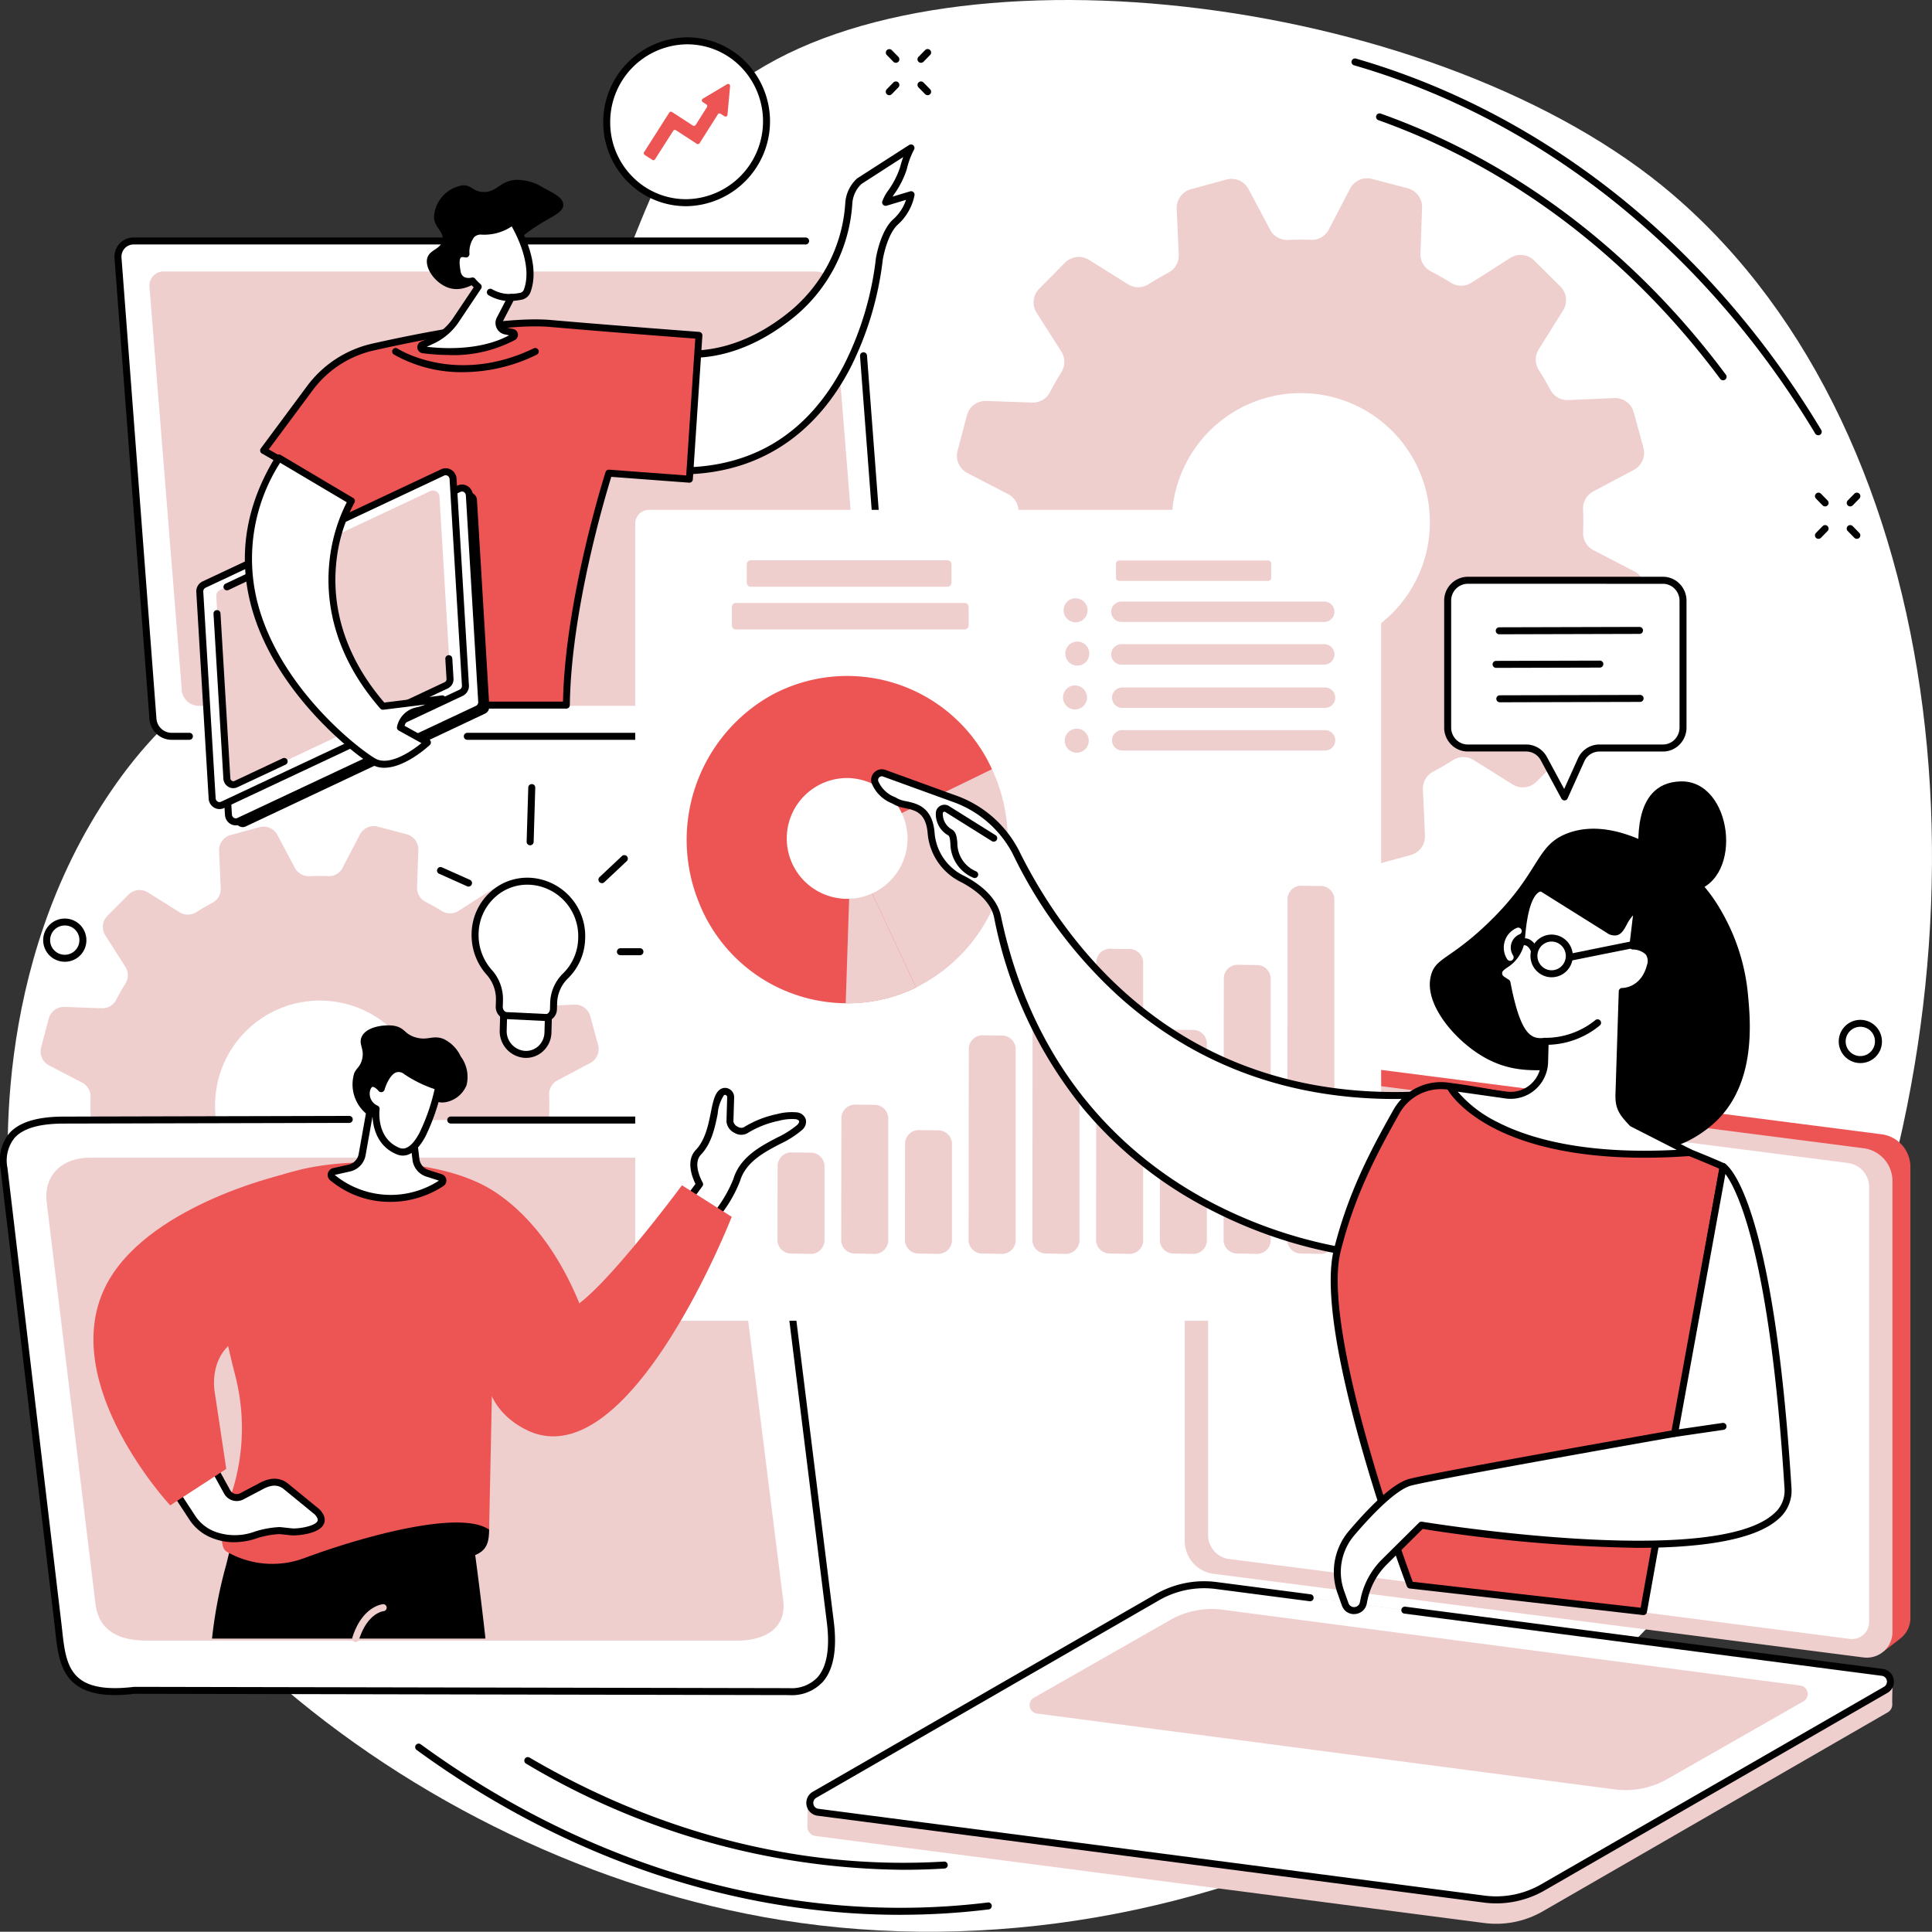 <svg xmlns="http://www.w3.org/2000/svg" width="241.496" height="241.463" viewBox="0 0 241.496 241.463">
  <rect x="0" y="0" width="241.496" height="241.463" fill="#333333" stroke="none"/>
  <g id="グループ_405" data-name="グループ 405" transform="translate(3664.075 -6400)">
    <path id="パス_795" data-name="パス 795" d="M377.351,62.478c24.825-25.21,17.718-41.01,34.7-52.683C438.193-8.165,499.3-.334,528.078,24.37c35.248,30.257,41.11,93.123,20.393,143.1C526.409,220.7,468.359,248.326,416.561,240c-46.255-7.436-91.725-44.22-96.282-88.337-.493-4.782-2.673-30.63,12.616-52.916,12.638-18.421,24.777-16.285,44.456-36.269" transform="translate(-3983 6400)" fill="#fff"/>
    <path id="パス_796" data-name="パス 796" d="M523.21,71.42l-5.1-2.646a2.4,2.4,0,0,1-1.3-2.213q.057-1.467-.007-2.919a2.4,2.4,0,0,1,1.281-2.216l5.065-2.69a2.415,2.415,0,0,0,1.2-2.769l-1.209-4.434a2.417,2.417,0,0,0-2.438-1.778l-5.744.256a2.41,2.41,0,0,1-2.236-1.274q-.676-1.275-1.453-2.491a2.406,2.406,0,0,1-.009-2.573l3.049-4.874a2.416,2.416,0,0,0-.348-3L510.7,32.567a2.415,2.415,0,0,0-3-.32l-4.835,3.086a2.411,2.411,0,0,1-2.572.016q-1.219-.762-2.512-1.429a2.407,2.407,0,0,1-1.3-2.227l.2-5.739a2.416,2.416,0,0,0-1.8-2.421l-4.445-1.169a2.415,2.415,0,0,0-2.759,1.222l-2.647,5.095a2.4,2.4,0,0,1-2.213,1.3q-1.467-.057-2.919.007a2.4,2.4,0,0,1-2.216-1.281l-2.691-5.064a2.415,2.415,0,0,0-2.769-1.2l-4.435,1.21a2.416,2.416,0,0,0-1.777,2.438l.256,5.742A2.4,2.4,0,0,1,465,34.066q-1.287.682-2.516,1.468a2.4,2.4,0,0,1-2.562,0l-4.873-3.048a2.416,2.416,0,0,0-3,.348L448.82,36.1a2.414,2.414,0,0,0-.32,3l3.086,4.835a2.411,2.411,0,0,1,.016,2.572q-.762,1.218-1.429,2.512a2.409,2.409,0,0,1-2.227,1.3l-5.739-.2a2.416,2.416,0,0,0-2.422,1.8l-1.169,4.445a2.415,2.415,0,0,0,1.222,2.758l5.1,2.647a2.4,2.4,0,0,1,1.3,2.213q-.057,1.466.007,2.918a2.4,2.4,0,0,1-1.281,2.217L439.9,71.8a2.415,2.415,0,0,0-1.2,2.769L439.908,79a2.417,2.417,0,0,0,2.438,1.777l5.743-.255a2.4,2.4,0,0,1,2.23,1.261q.682,1.287,1.468,2.516a2.4,2.4,0,0,1,0,2.562l-3.049,4.872a2.416,2.416,0,0,0,.348,3l3.265,3.235a2.416,2.416,0,0,0,3,.321l4.835-3.086a2.409,2.409,0,0,1,2.572-.016q1.219.762,2.512,1.428a2.411,2.411,0,0,1,1.3,2.227l-.2,5.739a2.416,2.416,0,0,0,1.8,2.421l4.445,1.17a2.418,2.418,0,0,0,2.759-1.223l2.647-5.1a2.4,2.4,0,0,1,2.213-1.3q1.467.056,2.919-.008a2.4,2.4,0,0,1,2.216,1.281l2.69,5.065a2.417,2.417,0,0,0,2.77,1.2l4.434-1.21a2.415,2.415,0,0,0,1.778-2.437l-.256-5.743a2.407,2.407,0,0,1,1.275-2.236q1.273-.676,2.49-1.453A2.408,2.408,0,0,1,503.121,95l4.874,3.048a2.416,2.416,0,0,0,3-.347l3.236-3.265a2.415,2.415,0,0,0,.32-3L511.462,86.6a2.407,2.407,0,0,1-.016-2.571q.762-1.219,1.429-2.512a2.407,2.407,0,0,1,2.227-1.3l5.739.2a2.416,2.416,0,0,0,2.422-1.8l1.169-4.446a2.415,2.415,0,0,0-1.222-2.758M481.524,81.4a16.132,16.132,0,1,1,16.134-16.132A16.134,16.134,0,0,1,481.524,81.4" transform="translate(-3983 6400)" fill="#efcece"/>
    <path id="パス_797" data-name="パス 797" d="M392.76,143.171l-4.137-2.149a1.948,1.948,0,0,1-1.057-1.8q.046-1.191-.006-2.371a1.947,1.947,0,0,1,1.04-1.8l4.114-2.185a1.961,1.961,0,0,0,.972-2.248l-.983-3.6a1.962,1.962,0,0,0-1.979-1.444l-4.664.208a1.955,1.955,0,0,1-1.816-1.035q-.549-1.034-1.18-2.022a1.956,1.956,0,0,1-.008-2.09l2.476-3.958a1.96,1.96,0,0,0-.282-2.433l-2.652-2.628a1.963,1.963,0,0,0-2.436-.26l-3.926,2.506a1.956,1.956,0,0,1-2.089.013q-.99-.618-2.04-1.159a1.957,1.957,0,0,1-1.055-1.809l.165-4.66a1.961,1.961,0,0,0-1.461-1.967l-3.61-.949a1.962,1.962,0,0,0-2.24.992l-2.15,4.138a1.947,1.947,0,0,1-1.8,1.056q-1.191-.046-2.37.006a1.946,1.946,0,0,1-1.8-1.04l-2.185-4.113a1.962,1.962,0,0,0-2.249-.972l-3.6.982a1.962,1.962,0,0,0-1.443,1.98l.207,4.663a1.947,1.947,0,0,1-1.024,1.811q-1.045.554-2.043,1.192a1.95,1.95,0,0,1-2.081,0l-3.957-2.475a1.963,1.963,0,0,0-2.434.282l-2.628,2.651a1.963,1.963,0,0,0-.26,2.436l2.506,3.927a1.954,1.954,0,0,1,.013,2.088q-.618.99-1.16,2.04a1.956,1.956,0,0,1-1.808,1.055l-4.661-.165a1.961,1.961,0,0,0-1.967,1.461l-.949,3.609a1.962,1.962,0,0,0,.992,2.24l4.138,2.149a1.949,1.949,0,0,1,1.057,1.8q-.047,1.193.006,2.371a1.946,1.946,0,0,1-1.041,1.8l-4.113,2.185a1.96,1.96,0,0,0-.972,2.248l.983,3.6a1.962,1.962,0,0,0,1.979,1.444l4.663-.208a1.95,1.95,0,0,1,1.812,1.024q.553,1.046,1.192,2.043a1.948,1.948,0,0,1,0,2.081l-2.475,3.957a1.96,1.96,0,0,0,.282,2.433l2.652,2.628a1.963,1.963,0,0,0,2.436.26l3.926-2.506a1.954,1.954,0,0,1,2.088-.013q.991.618,2.041,1.16a1.954,1.954,0,0,1,1.055,1.808l-.165,4.66a1.961,1.961,0,0,0,1.461,1.967l3.61.949a1.962,1.962,0,0,0,2.24-.992l2.15-4.138a1.949,1.949,0,0,1,1.8-1.056q1.191.047,2.37-.006a1.95,1.95,0,0,1,1.8,1.04l2.185,4.113a1.962,1.962,0,0,0,2.249.972l3.6-.982a1.962,1.962,0,0,0,1.443-1.98l-.207-4.663a1.955,1.955,0,0,1,1.035-1.816q1.033-.549,2.022-1.18a1.954,1.954,0,0,1,2.09-.007l3.958,2.475a1.962,1.962,0,0,0,2.434-.282l2.628-2.651a1.963,1.963,0,0,0,.26-2.436l-2.506-3.927a1.954,1.954,0,0,1-.013-2.088q.618-.99,1.16-2.04a1.953,1.953,0,0,1,1.808-1.054l4.661.165a1.963,1.963,0,0,0,1.967-1.462l.949-3.609a1.961,1.961,0,0,0-.993-2.24m-33.851,8.1a13.1,13.1,0,1,1,13.1-13.1,13.1,13.1,0,0,1-13.1,13.1" transform="translate(-3983 6400)" fill="#efcece"/>
    <path id="パス_798" data-name="パス 798" d="M431.478,239.349c-20.894,0-42.005-7.132-60.462-20.6a.437.437,0,1,1,.515-.705c21.537,15.709,46.707,22.727,70.874,19.762a.436.436,0,1,1,.106.866,90.388,90.388,0,0,1-11.033.672" transform="translate(-3983 6400)"/>
    <path id="パス_799" data-name="パス 799" d="M431.82,233.72a93.273,93.273,0,0,1-47.158-13.283.437.437,0,0,1,.442-.753c16.338,9.585,34.262,14.082,51.837,13.006a.437.437,0,0,1,.053.872q-2.581.158-5.174.158" transform="translate(-3983 6400)"/>
    <path id="パス_800" data-name="パス 800" d="M546.2,54.408a.436.436,0,0,1-.375-.212c-13.779-22.929-34.258-39.279-57.665-46.038a.437.437,0,0,1,.243-.839c23.619,6.82,44.277,23.308,58.172,46.427a.437.437,0,0,1-.375.662" transform="translate(-3983 6400)"/>
    <path id="パス_801" data-name="パス 801" d="M534.3,47.535a.438.438,0,0,1-.351-.176C522.6,32.113,507.824,20.93,491.22,15.02a.436.436,0,1,1,.293-.822c16.767,5.968,31.685,17.254,43.142,32.639a.437.437,0,0,1-.35.7" transform="translate(-3983 6400)"/>
    <path id="パス_802" data-name="パス 802" d="M430.908,7.849a.438.438,0,0,1-.313-.131l-.828-.846a.437.437,0,0,1,.624-.611l.829.846a.437.437,0,0,1-.312.742" transform="translate(-3983 6400)"/>
    <path id="パス_803" data-name="パス 803" d="M434.876,11.9a.438.438,0,0,1-.312-.131l-.828-.846a.436.436,0,0,1,.623-.611l.829.846a.436.436,0,0,1-.312.742" transform="translate(-3983 6400)"/>
    <path id="パス_804" data-name="パス 804" d="M430.079,11.9a.437.437,0,0,1-.312-.742l.829-.846a.436.436,0,1,1,.623.611l-.828.846a.438.438,0,0,1-.312.131" transform="translate(-3983 6400)"/>
    <path id="パス_805" data-name="パス 805" d="M434.047,7.849a.437.437,0,0,1-.312-.742l.829-.846a.436.436,0,0,1,.623.611l-.828.846a.438.438,0,0,1-.312.131" transform="translate(-3983 6400)"/>
    <path id="パス_806" data-name="パス 806" d="M547.058,63.3a.438.438,0,0,1-.312-.131l-.828-.846a.436.436,0,1,1,.623-.611l.829.846a.436.436,0,0,1-.312.742" transform="translate(-3983 6400)"/>
    <path id="パス_807" data-name="パス 807" d="M551.026,67.354a.438.438,0,0,1-.312-.131l-.828-.846a.436.436,0,0,1,.623-.611l.829.846a.437.437,0,0,1-.312.742" transform="translate(-3983 6400)"/>
    <path id="パス_808" data-name="パス 808" d="M546.229,67.354a.436.436,0,0,1-.312-.742l.829-.846a.436.436,0,0,1,.623.611l-.828.846a.438.438,0,0,1-.312.131" transform="translate(-3983 6400)"/>
    <path id="パス_809" data-name="パス 809" d="M550.2,63.3a.436.436,0,0,1-.312-.742l.829-.846a.436.436,0,1,1,.623.611l-.828.846a.438.438,0,0,1-.312.131" transform="translate(-3983 6400)"/>
    <path id="パス_810" data-name="パス 810" d="M551.507,132.88a2.7,2.7,0,1,1,2.657-2.7,2.683,2.683,0,0,1-2.657,2.7m0-4.532a1.83,1.83,0,1,0,1.783,1.829,1.809,1.809,0,0,0-1.783-1.829" transform="translate(-3983 6400)"/>
    <path id="パス_811" data-name="パス 811" d="M327.067,120.217a2.7,2.7,0,1,1,2.656-2.7,2.683,2.683,0,0,1-2.656,2.7m0-4.532a1.83,1.83,0,1,0,1.783,1.829,1.809,1.809,0,0,0-1.783-1.829" transform="translate(-3983 6400)"/>
    <path id="パス_812" data-name="パス 812" d="M526.793,93.5H518.84a2.5,2.5,0,0,0-2.279,1.491l-2.08,4.618L511.9,94.828a2.5,2.5,0,0,0-2.2-1.326h-7.314a2.535,2.535,0,0,1-2.508-2.561V75.094a2.536,2.536,0,0,1,2.509-2.561l24.4,0A2.535,2.535,0,0,1,529.3,75.1V90.942a2.535,2.535,0,0,1-2.509,2.561" transform="translate(-3983 6400)" fill="#fff"/>
    <path id="パス_813" data-name="パス 813" d="M514.482,100.049a.44.44,0,0,1-.385-.229l-2.581-4.785a2.065,2.065,0,0,0-1.813-1.1h-7.314a2.906,2.906,0,0,1-2.086-.882,3,3,0,0,1-.859-2.116V75.094a2.975,2.975,0,0,1,2.946-3h24.4a2.9,2.9,0,0,1,2.086.881,3.008,3.008,0,0,1,.859,2.117V90.942a3.008,3.008,0,0,1-.859,2.117,2.9,2.9,0,0,1-2.086.881h-7.953a2.079,2.079,0,0,0-1.882,1.234l-2.079,4.618a.437.437,0,0,1-.383.258h-.015M502.39,72.97a2.1,2.1,0,0,0-2.072,2.124V90.941a2.135,2.135,0,0,0,.61,1.5,2.034,2.034,0,0,0,1.462.619H509.7a2.94,2.94,0,0,1,2.582,1.554l2.161,4.007,1.717-3.812a2.951,2.951,0,0,1,2.678-1.749h7.953a2.03,2.03,0,0,0,1.462-.619,2.137,2.137,0,0,0,.61-1.5V75.1a2.141,2.141,0,0,0-.61-1.506,2.034,2.034,0,0,0-1.462-.619Z" transform="translate(-3983 6400)"/>
    <path id="パス_814" data-name="パス 814" d="M506.328,79.283a.436.436,0,1,1,0-.873l17.553-.046h0a.437.437,0,0,1,0,.873l-17.554.046Z" transform="translate(-3983 6400)"/>
    <path id="パス_815" data-name="パス 815" d="M505.913,83.482a.437.437,0,0,1,0-.873l13.01-.034h0a.437.437,0,0,1,0,.873l-13.01.034Z" transform="translate(-3983 6400)"/>
    <path id="パス_816" data-name="パス 816" d="M506.4,87.783a.436.436,0,0,1,0-.873l17.554-.046h0a.437.437,0,0,1,0,.873l-17.555.046Z" transform="translate(-3983 6400)"/>
    <path id="パス_817" data-name="パス 817" d="M394.763,15.264a10.122,10.122,0,0,1,10-10.16,9.982,9.982,0,0,1,9.974,10.071,10.122,10.122,0,0,1-10,10.16,9.983,9.983,0,0,1-9.974-10.071" transform="translate(-3983 6400)" fill="#fff"/>
    <path id="パス_818" data-name="パス 818" d="M404.692,25.772a10.238,10.238,0,0,1-7.275-3.013,10.608,10.608,0,0,1,7.345-18.091h.047a10.239,10.239,0,0,1,7.276,3.014,10.608,10.608,0,0,1-7.346,18.091h-.047M395.2,15.265a9.621,9.621,0,0,0,2.833,6.876,9.375,9.375,0,0,0,6.66,2.758h.042a9.736,9.736,0,0,0,6.734-16.6,9.375,9.375,0,0,0-6.66-2.759h-.043a9.7,9.7,0,0,0-9.566,9.724" transform="translate(-3983 6400)"/>
    <path id="パス_819" data-name="パス 819" d="M409.818,10.523l-3.043,1.812a.25.25,0,0,0-.009.423l.45.293a.251.251,0,0,1,.073.344l-1.41,2.229a.247.247,0,0,1-.34.075L402.922,14a.243.243,0,0,0-.339.075l-3.151,4.946a.251.251,0,0,0,.075.343l.957.62a.24.24,0,0,0,.338-.075l2.272-3.556a.246.246,0,0,1,.34-.075l2.617,1.7a.243.243,0,0,0,.339-.075l2.288-3.613a.243.243,0,0,1,.338-.075l.486.317a.244.244,0,0,0,.376-.187l.328-3.582a.246.246,0,0,0-.368-.237" transform="translate(-3983 6400)" fill="#ed5454"/>
    <path id="パス_820" data-name="パス 820" d="M554.376,206.42l-81.532-11.441a4.124,4.124,0,0,1-3.581-4.1l-1.118-57.381a28.113,28.113,0,0,1,2.912-1.871,3.142,3.142,0,0,1,1.795-.3l81.289,10.46a4.124,4.124,0,0,1,3.581,4.1v56.36a3.214,3.214,0,0,1-1.163,2.483c-.651.54-2.183,1.686-2.183,1.686" transform="translate(-3983 6400)" fill="#ed5454"/>
    <path id="パス_821" data-name="パス 821" d="M551.888,207.182,470.6,196.722a4.125,4.125,0,0,1-3.581-4.1V136.259a3.2,3.2,0,0,1,3.589-3.188l81.289,10.46a4.124,4.124,0,0,1,3.581,4.1v56.359a3.2,3.2,0,0,1-3.589,3.189" transform="translate(-3983 6400)" fill="#efcece"/>
    <path id="パス_822" data-name="パス 822" d="M550.16,204.859l-77.619-9.988a3,3,0,0,1-2.6-2.984V137.523a2.134,2.134,0,0,1,2.4-2.129l77.619,9.988a3,3,0,0,1,2.6,2.984v54.363a2.134,2.134,0,0,1-2.4,2.13" transform="translate(-3983 6400)" fill="#fff"/>
    <path id="パス_823" data-name="パス 823" d="M504.464,240.374l-83.6-10.879a1.158,1.158,0,0,1-1.015-1.19c.005-.381.036-3.066.036-3.066l44.205-25.5a12.555,12.555,0,0,1,7.61-1.443l82.547,10.745a1.417,1.417,0,0,1,1.12.855l.132.313s-.07,2.24-.042,2.763a1.147,1.147,0,0,1-.584,1.076l-43.1,24.862a11.648,11.648,0,0,1-7.311,1.463" transform="translate(-3983 6400)" fill="#efcece"/>
    <path id="パス_824" data-name="パス 824" d="M504.464,237.386l-83.3-10.858a1.175,1.175,0,0,1-.428-2.181l42.864-24.7a11.649,11.649,0,0,1,7.311-1.463l83.3,10.858a1.175,1.175,0,0,1,.428,2.181l-42.864,24.7a11.648,11.648,0,0,1-7.311,1.463" transform="translate(-3983 6400)" fill="#fff"/>
    <path id="パス_825" data-name="パス 825" d="M520.774,223.674l-72.235-9.484a1.062,1.062,0,0,1-.387-1.97l16.985-9.689a10.519,10.519,0,0,1,6.6-1.321l72.235,9.484a1.061,1.061,0,0,1,.387,1.969l-16.984,9.69a10.53,10.53,0,0,1-6.6,1.321" transform="translate(-3983 6400)" fill="#efcece"/>
    <path id="パス_826" data-name="パス 826" d="M505.936,237.917a11.844,11.844,0,0,1-1.528-.1l-83.3-10.858a1.612,1.612,0,0,1-.59-2.992l42.864-24.7a12.156,12.156,0,0,1,7.585-1.518l11.795,1.538a.437.437,0,0,1-.113.866l-11.795-1.538a11.281,11.281,0,0,0-7.036,1.409l-42.864,24.7a.722.722,0,0,0-.353.785.713.713,0,0,0,.619.584l83.3,10.858a11.283,11.283,0,0,0,7.037-1.408l42.864-24.7a.738.738,0,0,0-.266-1.369L494.486,201.7a.437.437,0,1,1,.113-.866l59.668,7.777a1.612,1.612,0,0,1,.59,2.992l-42.864,24.7a12.171,12.171,0,0,1-6.057,1.616" transform="translate(-3983 6400)"/>
    <path id="パス_827" data-name="パス 827" d="M335.647,30.122h87.989a2.355,2.355,0,0,1,2.3,2.155L430.3,89.884a1.96,1.96,0,0,1-1.972,2.155H340.344a2.355,2.355,0,0,1-2.3-2.155l-4.368-57.607a1.959,1.959,0,0,1,1.971-2.155" transform="translate(-3983 6400)" fill="#fff"/>
    <path id="パス_828" data-name="パス 828" d="M339.433,33.937h81.449a2.133,2.133,0,0,1,2.128,1.89l4.045,50.507a1.759,1.759,0,0,1-1.826,1.89H343.78a2.134,2.134,0,0,1-2.128-1.89l-4.045-50.507a1.76,1.76,0,0,1,1.826-1.89" transform="translate(-3983 6400)" fill="#efcece"/>
    <path id="パス_829" data-name="パス 829" d="M428.333,92.476H377.317a.437.437,0,0,1,0-.873h51.016a1.525,1.525,0,0,0,1.134-.483,1.568,1.568,0,0,0,.4-1.2L426.425,44.49a.437.437,0,0,1,.871-.066l3.445,45.427a2.435,2.435,0,0,1-.633,1.863,2.392,2.392,0,0,1-1.775.762" transform="translate(-3983 6400)"/>
    <path id="パス_830" data-name="パス 830" d="M342.577,92.476h-2.233a2.8,2.8,0,0,1-2.735-2.559L333.24,32.31a2.43,2.43,0,0,1,.633-1.862,2.387,2.387,0,0,1,1.775-.762h83.978a.436.436,0,1,1,0,.873H335.648a1.524,1.524,0,0,0-1.134.482,1.568,1.568,0,0,0-.4,1.2l4.369,57.607a1.914,1.914,0,0,0,1.864,1.752h2.233a.437.437,0,1,1,0,.873" transform="translate(-3983 6400)"/>
    <path id="パス_831" data-name="パス 831" d="M401.421,43.7s7.521,2.928,16.57-4.487a19.489,19.489,0,0,0,7.032-13.81,4.138,4.138,0,0,1,1.3-2.754l6.486-4.17a10.148,10.148,0,0,0-.96,2.564c-.5,1.85-2.021,3.478-2.218,4.248l3.178-.956A6.3,6.3,0,0,1,430.92,27.7c-1.553,1.345-2.082,4.719-2.082,4.719s-2.21,26.881-25.482,26.446Z" transform="translate(-3983 6400)" fill="#fff"/>
    <path id="パス_832" data-name="パス 832" d="M403.9,59.3c-.184,0-.369,0-.556,0a.437.437,0,0,1-.425-.382l-1.935-15.157a.437.437,0,0,1,.591-.463c.094.036,7.423,2.722,16.135-4.417a19.1,19.1,0,0,0,6.873-13.5,4.56,4.56,0,0,1,1.44-3.045.41.41,0,0,1,.062-.048l6.485-4.17a.437.437,0,0,1,.6.6,10.164,10.164,0,0,0-.9,2.443,11.237,11.237,0,0,1-1.56,3.089c-.073.111-.144.221-.212.328l2.184-.658a.436.436,0,0,1,.556.491,6.7,6.7,0,0,1-2.035,3.616c-1.369,1.186-1.9,4.217-1.934,4.443A40.44,40.44,0,0,1,425.212,46c-3.166,6.1-9.425,13.3-21.308,13.3m-.163-.874h.18c9.185,0,16.081-4.307,20.5-12.807A39.466,39.466,0,0,0,428.4,32.379a.3.3,0,0,1,0-.032c.022-.144.573-3.548,2.227-4.981a5.594,5.594,0,0,0,1.548-2.383l-2.423.729a.437.437,0,0,1-.549-.526,5.687,5.687,0,0,1,.771-1.413,10.551,10.551,0,0,0,1.449-2.841c.139-.515.276-.947.4-1.3L426.6,23a3.683,3.683,0,0,0-1.136,2.437,19.978,19.978,0,0,1-7.191,14.12c-7.687,6.3-14.247,5.313-16.328,4.766Z" transform="translate(-3983 6400)"/>
    <path id="パス_833" data-name="パス 833" d="M353.62,88.137h36.106c.153-13.051,5.3-28.994,5.3-28.994L405.1,59.9l1.192-17.978s-10.266-.766-18.575-1.488c-5.61-.488-16.007,1.563-22.169,2.946a13.538,13.538,0,0,0-7.9,5.151l-5.773,7.778,6.266,3.591c-5.37,9.146-5.322,20.776-4.525,28.239" transform="translate(-3983 6400)" fill="#ed5454"/>
    <path id="パス_834" data-name="パス 834" d="M389.726,88.574H353.621a.437.437,0,0,1-.435-.39c-.841-7.878-.754-19.1,4.363-28.125l-5.887-3.373a.436.436,0,0,1-.133-.639L357.3,48.27a13.981,13.981,0,0,1,8.153-5.317c5.869-1.318,16.57-3.456,22.3-2.956,8.211.714,18.466,1.481,18.568,1.489a.436.436,0,0,1,.4.464l-1.192,17.977a.438.438,0,0,1-.469.407l-9.725-.729c-.726,2.339-5.042,16.726-5.181,28.538a.436.436,0,0,1-.437.431M354.014,87.7H389.3c.258-12.888,5.268-28.534,5.319-28.692a.435.435,0,0,1,.448-.3l9.631.722,1.135-17.106c-2.039-.154-10.891-.826-18.148-1.457-5.616-.488-16.216,1.631-22.036,2.938A13.107,13.107,0,0,0,358,48.79l-5.48,7.383,5.84,3.347a.435.435,0,0,1,.159.6c-5.128,8.735-5.3,19.744-4.508,27.582" transform="translate(-3983 6400)"/>
    <path id="パス_835" data-name="パス 835" d="M378.543,62.472l1.544,25.808a.951.951,0,0,1-.534.922l-29.911,14.1a.884.884,0,0,1-.866-.061c-.239-.156-.943-.6-.943-.6L346.8,76.685a.953.953,0,0,1,.534-.923l30.032-14.567s.53.371.783.554a.955.955,0,0,1,.392.723" transform="translate(-3983 6400)"/>
    <path id="パス_836" data-name="パス 836" d="M377.592,61.9l1.544,25.808a.951.951,0,0,1-.534.922l-29.829,14.019a.921.921,0,0,1-1.3-.811L345.932,76.03a.952.952,0,0,1,.535-.922L376.3,61.089a.921.921,0,0,1,1.3.811" transform="translate(-3983 6400)" fill="#fff"/>
    <path id="パス_837" data-name="パス 837" d="M348.4,103.17a1.341,1.341,0,0,1-.681-.187,1.4,1.4,0,0,1-.673-1.119L345.5,76.056a1.382,1.382,0,0,1,.785-1.343l29.83-14.019a1.324,1.324,0,0,1,1.242.061,1.393,1.393,0,0,1,.674,1.119l1.545,25.808a1.379,1.379,0,0,1-.784,1.343L348.96,103.044a1.338,1.338,0,0,1-.564.126m28.277-41.73a.449.449,0,0,0-.191.044L346.652,75.5a.518.518,0,0,0-.284.5l1.545,25.808a.514.514,0,0,0,.248.42.448.448,0,0,0,.426.022l29.83-14.019a.518.518,0,0,0,.284-.5l-1.545-25.808a.516.516,0,0,0-.248-.42.477.477,0,0,0-.235-.066" transform="translate(-3983 6400)"/>
    <path id="パス_838" data-name="パス 838" d="M375.559,59.863,377.1,85.671a.952.952,0,0,1-.534.922l-29.829,14.02a.921.921,0,0,1-1.3-.812L343.9,73.993a.951.951,0,0,1,.536-.922l29.829-14.019a.921.921,0,0,1,1.3.811" transform="translate(-3983 6400)" fill="#fff"/>
    <path id="パス_839" data-name="パス 839" d="M346.362,101.133a1.332,1.332,0,0,1-.68-.187,1.394,1.394,0,0,1-.675-1.119l-1.544-25.808a1.382,1.382,0,0,1,.785-1.344l29.828-14.018a1.329,1.329,0,0,1,1.243.061,1.394,1.394,0,0,1,.675,1.119l1.545,25.808a1.38,1.38,0,0,1-.785,1.343l-29.829,14.019a1.324,1.324,0,0,1-.563.126M374.64,59.4a.45.45,0,0,0-.192.044L344.619,73.466a.519.519,0,0,0-.285.5l1.545,25.808a.517.517,0,0,0,.249.42.445.445,0,0,0,.426.022L376.382,86.2a.519.519,0,0,0,.285-.5l-1.545-25.808a.512.512,0,0,0-.249-.42.461.461,0,0,0-.233-.066" transform="translate(-3983 6400)"/>
    <path id="パス_840" data-name="パス 840" d="M373.859,62.093l1.361,22.739a.839.839,0,0,1-.471.813L348.467,98a.811.811,0,0,1-1.142-.715l-1.361-22.739a.839.839,0,0,1,.471-.813l26.282-12.351a.811.811,0,0,1,1.142.714" transform="translate(-3983 6400)" fill="#efcece"/>
    <path id="パス_841" data-name="パス 841" d="M368.186,89.159a.437.437,0,0,1-.186-.832l6.52-3.064a.4.4,0,0,0,.22-.391l-.151-2.525a.437.437,0,0,1,.872-.052l.151,2.525a1.268,1.268,0,0,1-.721,1.234l-6.52,3.063a.423.423,0,0,1-.185.042" transform="translate(-3983 6400)"/>
    <path id="パス_842" data-name="パス 842" d="M347.3,73.792a.437.437,0,0,1-.187-.832l4.313-2.04a.437.437,0,1,1,.374.79l-4.314,2.04a.438.438,0,0,1-.186.042" transform="translate(-3983 6400)"/>
    <path id="パス_843" data-name="パス 843" d="M348.091,98.521a1.224,1.224,0,0,1-.625-.172,1.276,1.276,0,0,1-.62-1.027l-1.232-20.586a.437.437,0,1,1,.872-.052l1.231,20.586a.4.4,0,0,0,.195.328.341.341,0,0,0,.326.017l6.038-2.838a.437.437,0,0,1,.372.79L348.61,98.4a1.212,1.212,0,0,1-.519.116" transform="translate(-3983 6400)"/>
    <path id="パス_844" data-name="パス 844" d="M353.792,57.245l9.063,5.378s-7.564,12.462,3.932,25.659l7.429-.92a9.089,9.089,0,0,1-3.242,1.5,2.7,2.7,0,0,0-2,2.07l3.376,1.869s-4.153,3.9-6.753,2.378-24.24-17.876-11.809-37.937" transform="translate(-3983 6400)" fill="#fff"/>
    <path id="パス_845" data-name="パス 845" d="M366.967,95.969a3.089,3.089,0,0,1-1.586-.41c-2.355-1.377-12.453-9.3-15.165-20.223-1.547-6.229-.468-12.393,3.2-18.321a.437.437,0,0,1,.594-.145l9.063,5.377a.438.438,0,0,1,.15.6,19.976,19.976,0,0,0-2.287,7.736c-.394,4.216.339,10.613,6.024,17.235l7.2-.891a.437.437,0,0,1,.317.782,9.46,9.46,0,0,1-3.426,1.584,2.124,2.124,0,0,0-1.557,1.428l3.07,1.7a.438.438,0,0,1,.087.7c-.148.139-3.069,2.846-5.686,2.846M353.94,57.841a22.219,22.219,0,0,0-2.876,17.284c2.639,10.626,12.466,18.34,14.757,19.68,1.684.984,4.418-.79,5.779-1.919l-2.834-1.569a.438.438,0,0,1-.217-.468,3.121,3.121,0,0,1,2.347-2.413,5.829,5.829,0,0,0,1.2-.371l-5.252.651a.44.44,0,0,1-.383-.147c-6.041-6.934-6.8-13.674-6.383-18.107a21.239,21.239,0,0,1,2.192-7.68Z" transform="translate(-3983 6400)"/>
    <path id="パス_846" data-name="パス 846" d="M378.986,35.018c-.9.567-2.319,1.457-3.9.982-1.68-.506-3.075-2.42-2.763-3.7.273-1.123,1.7-1.1,1.913-2.266.2-1.1-.981-1.518-1.063-2.87a4.238,4.238,0,0,1,3.614-4c1.1-.032,1.209.754,2.479.83,1.731.1,2.075-1.318,4.039-1.51a6.158,6.158,0,0,1,3.542.982c1.443.759,2.391,1.258,2.48,2.039.183,1.6-3.522,1.854-6.943,5.891-1.244,1.468-1.712,2.564-3.4,3.626" transform="translate(-3983 6400)"/>
    <path id="パス_847" data-name="パス 847" d="M384.824,36.352c1.335-3.655-1.577-8.3-1.791-8.686a5.912,5.912,0,0,1-3.844,1.236c-2.2-.149-2.014,2.852-2.014,2.852-1.195-.266-1.4.544-1.108,2.2a1.456,1.456,0,0,0,1.925,1.171,5.908,5.908,0,0,0,.71.72l-2.79,4.165a7.238,7.238,0,0,1-3.069,2.588l-1.131.5a.323.323,0,0,0,.084.614c2.21.3,7.4.673,11.292-1.614a.3.3,0,0,0-.092-.552l-.9-.195a1.006,1.006,0,0,1-.675-1.447l1.414-2.73a7.6,7.6,0,0,0,1.225-.151,1.051,1.051,0,0,0,.769-.674" transform="translate(-3983 6400)" fill="#fff"/>
    <path id="パス_848" data-name="パス 848" d="M375.107,44.373a25.565,25.565,0,0,1-3.369-.225.76.76,0,0,1-.2-1.446l1.131-.5a6.8,6.8,0,0,0,2.884-2.432l2.581-3.852c-.1-.1-.205-.205-.3-.312a2.071,2.071,0,0,1-1.366-.242,1.86,1.86,0,0,1-.825-1.331c-.233-1.3-.147-2.037.285-2.452a1.172,1.172,0,0,1,.822-.309,3.528,3.528,0,0,1,.834-2.236,2.026,2.026,0,0,1,1.64-.567,5.525,5.525,0,0,0,3.534-1.135.438.438,0,0,1,.662.122l.05.086c1.16,1.981,2.932,5.78,1.77,8.963a1.479,1.479,0,0,1-1.09.951,8,8,0,0,1-1.041.146l-1.3,2.509a.57.57,0,0,0-.01.509.555.555,0,0,0,.389.31l.9.2a.739.739,0,0,1,.222,1.356,16.481,16.481,0,0,1-8.2,1.9m-2.844-1.039c2.194.257,6.755.477,10.292-1.433l-.556-.12A1.423,1.423,0,0,1,381,40.99a1.439,1.439,0,0,1,.024-1.284l1.414-2.73a.438.438,0,0,1,.37-.235,7.056,7.056,0,0,0,1.154-.143.613.613,0,0,0,.448-.4c1.007-2.758-.594-6.239-1.52-7.9a6.21,6.21,0,0,1-3.735,1.034,1.176,1.176,0,0,0-.964.314,3.114,3.114,0,0,0-.584,2.077.437.437,0,0,1-.531.452c-.159-.035-.441-.079-.553.029s-.247.45-.03,1.668a1.016,1.016,0,0,0,.424.74,1.372,1.372,0,0,0,.946.089.437.437,0,0,1,.461.14,5.376,5.376,0,0,0,.658.666.439.439,0,0,1,.079.576l-2.79,4.165A7.68,7.68,0,0,1,373.02,43Zm12.561-6.982h0Z" transform="translate(-3983 6400)"/>
    <path id="パス_849" data-name="パス 849" d="M382.479,37.635a5.378,5.378,0,0,1-2.487-.734.436.436,0,1,1,.455-.745,4.26,4.26,0,0,0,2.328.587.437.437,0,1,1,.111.867,3.281,3.281,0,0,1-.407.025" transform="translate(-3983 6400)"/>
    <path id="パス_850" data-name="パス 850" d="M376.853,46.518a17.14,17.14,0,0,1-8.712-2.214.436.436,0,1,1,.481-.728c.072.046,7.271,4.655,17.016-.03a.437.437,0,1,1,.378.788,21,21,0,0,1-9.163,2.184" transform="translate(-3983 6400)"/>
    <path id="パス_851" data-name="パス 851" d="M417.6,211.446l-81.855-.163c-9.262,1.125-9.023-3.82-9.6-8.533l-6.711-56.7c-.581-4.713,2.808-6.047,7.531-6.047h79.472c4.723,0,8.489-.012,9.07,4.7l7.214,58.046c.58,4.713-.394,8.7-5.117,8.7" transform="translate(-3983 6400)" fill="#fff"/>
    <path id="パス_852" data-name="パス 852" d="M411.138,205.073H337.261c-3.335,0-5.989-1.13-6.4-4.59l-6.1-50.2c-.41-3.46,2.01-5.57,5.346-5.57h73.876c3.336,0,6.148,1.725,6.558,5.186l6.291,50.2c.41,3.46-2.36,4.975-5.7,4.975" transform="translate(-3983 6400)" fill="#efcece"/>
    <path id="パス_853" data-name="パス 853" d="M417.6,211.883l-81.829-.163c-3.465.417-5.9.023-7.451-1.206-1.931-1.531-2.215-4.123-2.489-6.63-.039-.359-.079-.72-.123-1.08l-6.712-56.7a5.425,5.425,0,0,1,1.08-4.432c1.252-1.414,3.5-2.1,6.885-2.1l35.62-.085h0a.437.437,0,0,1,0,.874l-35.62.084c-3.119,0-5.157.592-6.232,1.808a4.544,4.544,0,0,0-.868,3.748l6.712,56.7c.044.362.085.727.124,1.09.267,2.436.518,4.736,2.164,6.041,1.36,1.079,3.594,1.413,6.829,1.02l.054,0,81.855.163a4.456,4.456,0,0,0,3.509-1.35c1.175-1.329,1.57-3.636,1.173-6.856l-7.213-58.046a.437.437,0,0,1,.867-.107l7.213,58.046c.429,3.48-.037,6.017-1.386,7.542a5.288,5.288,0,0,1-4.164,1.644" transform="translate(-3983 6400)"/>
    <path id="パス_854" data-name="パス 854" d="M407.313,140.441H375.289a.437.437,0,1,1,0-.873h32.025a.437.437,0,1,1,0,.873" transform="translate(-3983 6400)"/>
    <path id="パス_855" data-name="パス 855" d="M489.853,165.092H400.044a1.715,1.715,0,0,1-1.715-1.714V65.444a1.715,1.715,0,0,1,1.715-1.715h89.809a1.714,1.714,0,0,1,1.714,1.715v97.934a1.714,1.714,0,0,1-1.714,1.714" transform="translate(-3983 6400)" fill="#fff"/>
    <path id="パス_856" data-name="パス 856" d="M442.921,96.154a20.659,20.659,0,0,1-9.492,27.283l-9.2-18.5Z" transform="translate(-3983 6400)" fill="#efcece"/>
    <path id="パス_857" data-name="パス 857" d="M442.921,96.154A19.874,19.874,0,0,0,415.346,86.9a20.736,20.736,0,0,0-9.033,25.965,19.9,19.9,0,0,0,27.116,10.572l-8.154-17.489a1.115,1.115,0,0,1,.512-1.471Z" transform="translate(-3983 6400)" fill="#ed5454"/>
    <path id="パス_858" data-name="パス 858" d="M433.429,123.437l-8.154-17.49-.639,19.477a19.637,19.637,0,0,0,8.793-1.987" transform="translate(-3983 6400)" fill="#efcece"/>
    <path id="パス_859" data-name="パス 859" d="M432.366,104.951a7.55,7.55,0,1,1-7.549-7.7,7.628,7.628,0,0,1,7.549,7.7" transform="translate(-3983 6400)" fill="#fff"/>
    <path id="パス_860" data-name="パス 860" d="M420.133,156.73l-2.249-.042a1.705,1.705,0,0,1-1.776-1.592l.021-9.46a1.717,1.717,0,0,1,1.844-1.586l2.229.032a1.708,1.708,0,0,1,1.784,1.589v9.47a1.719,1.719,0,0,1-1.853,1.589" transform="translate(-3983 6400)" fill="#efcece"/>
    <path id="パス_861" data-name="パス 861" d="M428.1,156.73l-2.25-.042a1.707,1.707,0,0,1-1.776-1.591l.023-15.431a1.718,1.718,0,0,1,1.845-1.588l2.227.033a1.708,1.708,0,0,1,1.784,1.588v15.443a1.718,1.718,0,0,1-1.853,1.588" transform="translate(-3983 6400)" fill="#efcece"/>
    <path id="パス_862" data-name="パス 862" d="M436.065,156.73l-2.25-.042a1.707,1.707,0,0,1-1.776-1.592l.022-12.249a1.719,1.719,0,0,1,1.845-1.587l2.228.032a1.708,1.708,0,0,1,1.784,1.589v12.26a1.719,1.719,0,0,1-1.853,1.589" transform="translate(-3983 6400)" fill="#efcece"/>
    <path id="パス_863" data-name="パス 863" d="M444.031,156.73l-2.251-.042A1.706,1.706,0,0,1,440,155.1l.025-24.1a1.717,1.717,0,0,1,1.844-1.588l2.227.032a1.709,1.709,0,0,1,1.784,1.59v24.106a1.718,1.718,0,0,1-1.853,1.588" transform="translate(-3983 6400)" fill="#efcece"/>
    <path id="パス_864" data-name="パス 864" d="M452,156.73l-2.251-.042a1.706,1.706,0,0,1-1.776-1.59L448,124.8a1.717,1.717,0,0,1,1.845-1.588l2.226.032a1.708,1.708,0,0,1,1.784,1.589v30.31A1.719,1.719,0,0,1,452,156.73" transform="translate(-3983 6400)" fill="#efcece"/>
    <path id="パス_865" data-name="パス 865" d="M459.964,156.73l-2.252-.042a1.708,1.708,0,0,1-1.776-1.59l.026-34.913a1.719,1.719,0,0,1,1.845-1.589l2.226.033a1.708,1.708,0,0,1,1.784,1.588v34.924a1.719,1.719,0,0,1-1.853,1.589" transform="translate(-3983 6400)" fill="#efcece"/>
    <path id="パス_866" data-name="パス 866" d="M467.931,156.73l-2.251-.042A1.706,1.706,0,0,1,463.9,155.1l.024-24.8a1.72,1.72,0,0,1,1.845-1.589l2.227.033a1.708,1.708,0,0,1,1.784,1.589v24.812a1.718,1.718,0,0,1-1.853,1.588" transform="translate(-3983 6400)" fill="#efcece"/>
    <path id="パス_867" data-name="パス 867" d="M475.9,156.73l-2.251-.042a1.708,1.708,0,0,1-1.777-1.59l.026-32.91a1.719,1.719,0,0,1,1.845-1.589l2.226.033a1.708,1.708,0,0,1,1.784,1.589v32.921a1.718,1.718,0,0,1-1.853,1.588" transform="translate(-3983 6400)" fill="#efcece"/>
    <path id="パス_868" data-name="パス 868" d="M483.863,156.73l-2.252-.042a1.708,1.708,0,0,1-1.776-1.59l.026-42.793a1.719,1.719,0,0,1,1.845-1.589l2.226.033a1.708,1.708,0,0,1,1.784,1.589v42.8a1.718,1.718,0,0,1-1.853,1.588" transform="translate(-3983 6400)" fill="#efcece"/>
    <path id="パス_869" data-name="パス 869" d="M484.459,77.741H459.1a1.273,1.273,0,1,1,0-2.546h25.355a1.273,1.273,0,0,1,0,2.546" transform="translate(-3983 6400)" fill="#efcece"/>
    <path id="パス_870" data-name="パス 870" d="M477.422,72.609h-18.6a.4.4,0,0,1-.4-.4V70.459a.4.4,0,0,1,.4-.4h18.6a.4.4,0,0,1,.4.4v1.754a.4.4,0,0,1-.4.4" transform="translate(-3983 6400)" fill="#efcece"/>
    <path id="パス_871" data-name="パス 871" d="M484.459,83.072H459.1a1.273,1.273,0,1,1,0-2.546h25.355a1.273,1.273,0,0,1,0,2.546" transform="translate(-3983 6400)" fill="#efcece"/>
    <path id="パス_872" data-name="パス 872" d="M484.558,88.483H459.2a1.273,1.273,0,1,1,0-2.546h25.355a1.273,1.273,0,0,1,0,2.546" transform="translate(-3983 6400)" fill="#efcece"/>
    <path id="パス_873" data-name="パス 873" d="M484.558,93.814H459.2a1.273,1.273,0,1,1,0-2.546h25.355a1.273,1.273,0,0,1,0,2.546" transform="translate(-3983 6400)" fill="#efcece"/>
    <path id="パス_874" data-name="パス 874" d="M454.873,76.3a1.5,1.5,0,1,1-1.5-1.515,1.507,1.507,0,0,1,1.5,1.515" transform="translate(-3983 6400)" fill="#efcece"/>
    <path id="パス_875" data-name="パス 875" d="M455.088,81.713a1.5,1.5,0,1,1-1.5-1.515,1.508,1.508,0,0,1,1.5,1.515" transform="translate(-3983 6400)" fill="#efcece"/>
    <path id="パス_876" data-name="パス 876" d="M454.8,87.194a1.5,1.5,0,1,1-1.5-1.515,1.508,1.508,0,0,1,1.5,1.515" transform="translate(-3983 6400)" fill="#efcece"/>
    <path id="パス_877" data-name="パス 877" d="M455.016,92.6a1.5,1.5,0,1,1-1.5-1.515,1.508,1.508,0,0,1,1.5,1.515" transform="translate(-3983 6400)" fill="#efcece"/>
    <path id="パス_878" data-name="パス 878" d="M437.344,73.346H412.786a.518.518,0,0,1-.517-.516V70.545a.519.519,0,0,1,.517-.517h24.558a.518.518,0,0,1,.516.517V72.83a.517.517,0,0,1-.516.516" transform="translate(-3983 6400)" fill="#efcece"/>
    <path id="パス_879" data-name="パス 879" d="M439.488,78.684H410.926a.517.517,0,0,1-.516-.516V75.883a.518.518,0,0,1,.516-.517h28.562a.518.518,0,0,1,.516.517v2.285a.517.517,0,0,1-.516.516" transform="translate(-3983 6400)" fill="#efcece"/>
    <path id="パス_880" data-name="パス 880" d="M429.452,96.655,438,99.762a13.928,13.928,0,0,1,7.872,6.7c2.547,5.157,16.09,32.784,51.933,30.315l-6.786,20.188s-38.975-2.148-47.409-42.364c-.448-2.137-2.37-3.673-4.286-4.69a7.048,7.048,0,0,1-4.014-5.777c-.315-3.9-3.114-3.219-4.332-3.9-.93-.521-2.281-1.083-2.693-2.474a.9.9,0,0,1,1.165-1.106" transform="translate(-3983 6400)" fill="#fff"/>
    <path id="パス_881" data-name="パス 881" d="M491.022,157.4H491a57.536,57.536,0,0,1-20.718-6.148,50.813,50.813,0,0,1-16.038-12.788,54.282,54.282,0,0,1-11.057-23.774c-.437-2.08-2.45-3.537-4.063-4.394a7.5,7.5,0,0,1-4.245-6.127c-.21-2.6-1.549-2.885-2.843-3.161a4.558,4.558,0,0,1-1.267-.4c-.111-.063-.229-.126-.35-.191a4.524,4.524,0,0,1-2.548-2.54,1.337,1.337,0,0,1,1.732-1.641h0l8.55,3.107a14.224,14.224,0,0,1,8.114,6.92l.021.043C451.979,117.839,465.5,136.5,493.3,136.5c1.453,0,2.941-.051,4.474-.157a.433.433,0,0,1,.375.169.438.438,0,0,1,.069.406l-6.786,20.187a.436.436,0,0,1-.414.3M429.146,97.037a.451.451,0,0,0-.311.126.46.46,0,0,0-.129.474,3.723,3.723,0,0,0,2.123,2.018c.127.068.249.134.365.2a4.012,4.012,0,0,0,1.022.3c1.3.278,3.269.7,3.532,3.944a6.529,6.529,0,0,0,3.784,5.427c2.548,1.353,4.107,3.077,4.508,4.986,4.318,20.591,16.854,30.914,26.609,35.949a57.443,57.443,0,0,0,20.067,6.043l6.471-19.249c-14.924.887-27.725-3.28-38.054-12.388A58.211,58.211,0,0,1,445.5,106.7l-.021-.042a13.556,13.556,0,0,0-7.6-6.477L429.3,97.065h0a.466.466,0,0,0-.158-.028" transform="translate(-3983 6400)"/>
    <path id="パス_882" data-name="パス 882" d="M440.765,109.754a.431.431,0,0,1-.2-.047,4.677,4.677,0,0,1-2.842-4.288c-.046-.471-.086-.877-.254-.987a3.052,3.052,0,0,1-1.565-2.838,1.074,1.074,0,0,1,1.639-.84l5.827,3.646a.437.437,0,0,1-.464.741l-5.826-3.646a.19.19,0,0,0-.194-.009.2.2,0,0,0-.111.169,2.226,2.226,0,0,0,1.176,2.048c.514.34.576.967.641,1.63a3.833,3.833,0,0,0,2.366,3.594.437.437,0,0,1-.2.827" transform="translate(-3983 6400)"/>
    <path id="パス_883" data-name="パス 883" d="M495.19,198.126l29.165,3.318,9.964-55.621s-17.5-7.962-34.5-10.074a6.39,6.39,0,0,0-6.357,3.219,66.537,66.537,0,0,0-7.379,17.3c-2.649,10.544,9.1,41.857,9.1,41.857" transform="translate(-3983 6400)" fill="#ed5454"/>
    <path id="パス_884" data-name="パス 884" d="M524.356,201.881a.407.407,0,0,1-.05,0L495.14,198.56a.434.434,0,0,1-.359-.28c-.482-1.284-11.769-31.562-9.118-42.116,1.772-7.055,4.522-12.261,7.423-17.41a6.811,6.811,0,0,1,6.791-3.438c16.863,2.1,34.447,10.031,34.623,10.111a.436.436,0,0,1,.249.474l-9.964,55.62a.438.438,0,0,1-.429.36m-28.85-4.158L524,200.964l9.832-54.88c-2.42-1.065-18.557-7.974-34.059-9.9a5.938,5.938,0,0,0-5.923,3c-2.87,5.1-5.591,10.244-7.337,17.193-2.461,9.8,7.9,38.366,9,41.347" transform="translate(-3983 6400)"/>
    <path id="パス_885" data-name="パス 885" d="M528.242,179.181l6.077-33.357s5.8,3.347,8.1,40.207c.77,12.329-45.817,4.614-45.817,4.614l-4.62,4.581a9.346,9.346,0,0,0-2.58,4.812l-.065.328a1.18,1.18,0,0,1-2.272.168l-.549-1.544a7.46,7.46,0,0,1,1.337-7.328c2.223-2.614,5.318-5.862,7.362-6.387,3.5-.9,33.024-6.094,33.024-6.094" transform="translate(-3983 6400)" fill="#fff"/>
    <path id="パス_886" data-name="パス 886" d="M488.17,201.761a1.581,1.581,0,0,1-1.513-1.081l-.549-1.543a7.913,7.913,0,0,1,1.415-7.758c3.307-3.887,5.86-6.083,7.586-6.527,3.328-.855,29.472-5.469,32.758-6.048l6.023-33.058a.435.435,0,0,1,.646-.3c.245.141,6.031,3.885,8.321,40.558a4.632,4.632,0,0,1-1.631,3.868c-3.041,2.746-10.065,3.606-17.666,3.606a190.359,190.359,0,0,1-26.806-2.366l-4.461,4.424a8.866,8.866,0,0,0-2.459,4.587l-.066.328a1.605,1.605,0,0,1-1.471,1.3c-.042,0-.085.005-.127.005m46.425-55.012-5.923,32.51a.44.44,0,0,1-.354.352c-.295.052-29.548,5.2-32.992,6.087-1.5.387-4.04,2.606-7.138,6.247a7.035,7.035,0,0,0-1.257,6.9l.549,1.544a.742.742,0,0,0,1.431-.107l.066-.328a9.738,9.738,0,0,1,2.7-5.037l4.62-4.581a.435.435,0,0,1,.378-.12c.362.06,36.315,5.918,43.965-.991a3.753,3.753,0,0,0,1.345-3.166c-1.838-29.43-5.957-37.39-7.391-39.309m-6.353,32.432h0Z" transform="translate(-3983 6400)"/>
    <path id="パス_887" data-name="パス 887" d="M528.241,179.617a.437.437,0,0,1-.063-.869l6.078-.888a.437.437,0,0,1,.126.864l-6.077.888a.352.352,0,0,1-.064.005" transform="translate(-3983 6400)"/>
    <path id="パス_888" data-name="パス 888" d="M514.893,104.149c-4.156,1.549-3.333,4.939-10.16,11.42-3.892,3.695-5.765,4.118-6.587,5.486a3.167,3.167,0,0,0-.372.959c-.853,3.383,2.783,7.787,6.328,9.942,6.574,4,11.645-.459,15.748,3.472,2.972,2.847,1.612,6.428,4.484,7.775,2.894,1.357,7.013-1,9.222-3.168,4.791-4.71,4.2-12.082,3.883-15.483a25.526,25.526,0,0,0-3.221-10.438,20.583,20.583,0,0,0-4.522-5.6c-.508-.431-8.224-6.819-14.8-4.368" transform="translate(-3983 6400)"/>
    <path id="パス_889" data-name="パス 889" d="M522.952,140.407c-1.164-1.232-1.714-1.874-1.667-3.575l.412-12.9s2.661.055,3.512-3.178c.66-2.51-2.182-2.5-2.182-2.5l.56-4.715c-2.059.832-1.7,3.882-3.585,2.7l-8.315-5.212s-2.084-.674-2.587,6.359c-.247,2.4-2.084,3.091-2.614,3.67a.907.907,0,0,0,.164,1.363l.639.427c1.234,6.415,2.55,7.591,4.774,7.319l-.071,2.6a4.247,4.247,0,0,1-4.826,4.114l-6.969-.994s5.21,9.969,29.925,8.182Z" transform="translate(-3983 6400)" fill="#fff"/>
    <path id="パス_890" data-name="パス 890" d="M524.479,144.713c-9.476,0-15.368-1.914-18.788-3.681-4.463-2.306-5.825-4.84-5.881-4.947a.436.436,0,0,1,.449-.634l6.968.994a3.782,3.782,0,0,0,2.967-.855,3.855,3.855,0,0,0,1.361-2.839l.058-2.12h-.073c-2.351,0-3.57-2.029-4.645-7.528l-.488-.325a1.343,1.343,0,0,1-.243-2.021,4.068,4.068,0,0,1,.593-.488,3.905,3.905,0,0,0,1.908-2.932c.255-3.557.95-5.749,2.066-6.5a1.3,1.3,0,0,1,1.09-.229.461.461,0,0,1,.1.046l8.315,5.212a.921.921,0,0,0,.585.193c.218-.057.434-.456.664-.878a3.983,3.983,0,0,1,1.94-2.051.436.436,0,0,1,.6.457l-.507,4.267a2.826,2.826,0,0,1,1.825.933,2.292,2.292,0,0,1,.293,2.073,4.314,4.314,0,0,1-3.51,3.464l-.4,12.522c-.042,1.493.4,2.046,1.5,3.207l7.1,3.623a.437.437,0,0,1-.167.824c-2.021.146-3.91.213-5.675.213m-23.343-8.255a15.55,15.55,0,0,0,5.041,3.842c3.786,1.935,10.692,4.05,22.326,3.429l-5.75-2.932a.435.435,0,0,1-.119-.09c-1.209-1.279-1.837-2.033-1.786-3.887l.413-12.907a.433.433,0,0,1,.445-.422c.1,0,2.332-.009,3.08-2.853a1.475,1.475,0,0,0-.137-1.314,2.348,2.348,0,0,0-1.622-.638.438.438,0,0,1-.434-.488l.449-3.777a5.061,5.061,0,0,0-.792,1.176c-.322.593-.626,1.153-1.21,1.307a1.607,1.607,0,0,1-1.27-.3l-8.241-5.165a.656.656,0,0,0-.36.156c-.481.367-1.333,1.611-1.634,5.817a4.775,4.775,0,0,1-2.262,3.56,3.7,3.7,0,0,0-.465.373.471.471,0,0,0,.084.706l.639.426a.433.433,0,0,1,.186.281c1.3,6.781,2.657,7.168,4.293,6.968a.437.437,0,0,1,.489.446l-.071,2.6a4.726,4.726,0,0,1-1.671,3.482,4.647,4.647,0,0,1-3.653,1.052Z" transform="translate(-3983 6400)"/>
    <path id="パス_891" data-name="パス 891" d="M512.063,130.6a.437.437,0,0,1-.017-.873,9.9,9.9,0,0,0,6.276-2.2.437.437,0,0,1,.616.619,10.551,10.551,0,0,1-6.857,2.455h-.018" transform="translate(-3983 6400)"/>
    <path id="パス_892" data-name="パス 892" d="M523.666,106.659c.27-.195-1.1-8.817,5.343-8.986s7.961,12.138,1.662,13.732-7.005-4.746-7.005-4.746" transform="translate(-3983 6400)"/>
    <path id="パス_893" data-name="パス 893" d="M512.88,122.156a2.635,2.635,0,0,1-.787-.121,2.673,2.673,0,0,1-.442-4.909,2.608,2.608,0,0,1,2.011-.183,2.673,2.673,0,0,1,1.743,3.334,2.648,2.648,0,0,1-2.525,1.879m-1.7-3.2a1.8,1.8,0,0,0,1.169,2.245,1.75,1.75,0,0,0,1.343-.123,1.781,1.781,0,0,0,.875-1.058,1.8,1.8,0,0,0-1.17-2.245,1.745,1.745,0,0,0-1.343.123,1.774,1.774,0,0,0-.874,1.058" transform="translate(-3983 6400)"/>
    <path id="パス_894" data-name="パス 894" d="M507.69,120.1a.438.438,0,0,1-.368-.2,2.683,2.683,0,0,1-.308-2.24,2.651,2.651,0,0,1,1.52-1.677.436.436,0,1,1,.335.806,1.78,1.78,0,0,0-1.02,1.127,1.807,1.807,0,0,0,.208,1.511.436.436,0,0,1-.367.673" transform="translate(-3983 6400)" fill="#fff"/>
    <path id="パス_895" data-name="パス 895" d="M515.159,120.1a.437.437,0,0,1-.086-.865l8.191-1.653a.437.437,0,0,1,.173.856l-8.191,1.653a.428.428,0,0,1-.087.009" transform="translate(-3983 6400)"/>
    <path id="パス_896" data-name="パス 896" d="M510.708,119.272a.438.438,0,0,1-.419-.314,1.343,1.343,0,0,0-.558-.744.785.785,0,0,0-.645.005.436.436,0,1,1-.3-.818,1.652,1.652,0,0,1,1.346.034,2.207,2.207,0,0,1,1,1.279.438.438,0,0,1-.3.541.472.472,0,0,1-.122.017" transform="translate(-3983 6400)"/>
    <path id="パス_897" data-name="パス 897" d="M363.383,204.819h16.224c-1.436-12.875-2.873-21.09-2.873-21.09l-24.433-4.3-2.439,7.032c-.73,2.129-1.73,5.26-2.663,9.133a56.775,56.775,0,0,0-1.771,9.228Z" transform="translate(-3983 6400)"/>
    <path id="パス_898" data-name="パス 898" d="M363.385,205.257a.47.47,0,0,1-.132-.02.437.437,0,0,1-.284-.549c1.24-3.916,3.731-4.159,3.836-4.167a.437.437,0,0,1,.074.87c-.091.009-2.029.248-3.078,3.561a.437.437,0,0,1-.416.305" transform="translate(-3983 6400)" fill="#efcece"/>
    <path id="パス_899" data-name="パス 899" d="M380.074,190.683c-.031,2.053.083,3.869-4.018,4.126-4.859.3-8.567-4.846-8.567-4.846s12.6.036,12.585.72" transform="translate(-3983 6400)"/>
    <path id="パス_900" data-name="パス 900" d="M404.025,151.2l2.349-3.177s-1.511-2.566-.157-3.983c2.22-2.321,1.765-6.6,2.934-7.483a.7.7,0,0,1,1.1.613l-.088,3.013a1.453,1.453,0,0,0,1.95,1.1,12.38,12.38,0,0,1,4.026-1.6,6.678,6.678,0,0,1,2.345-.212c.839.17,1.013.846.4,1.449-1.864,1.829-6.713,2.71-7.875,6.584-.446,1.485-1.915,3.4-3.056,5.247Z" transform="translate(-3983 6400)" fill="#fff"/>
    <path id="パス_901" data-name="パス 901" d="M407.954,153.189a.429.429,0,0,1-.16-.031l-3.929-1.551a.436.436,0,0,1-.191-.666l2.185-2.955c-.372-.741-1.262-2.883.042-4.247,1.181-1.234,1.565-3.143,1.875-4.677.266-1.326.477-2.373,1.111-2.853a1.094,1.094,0,0,1,1.172-.1,1.159,1.159,0,0,1,.633,1.07L410.6,140.2a.949.949,0,0,0,.548.643.79.79,0,0,0,.729.075,12.8,12.8,0,0,1,4.159-1.655,7.068,7.068,0,0,1,2.535-.216,1.31,1.31,0,0,1,1.073.853,1.351,1.351,0,0,1-.455,1.336,12.025,12.025,0,0,1-2.758,1.757c-2.01,1.055-4.288,2.252-5.005,4.641a16.73,16.73,0,0,1-2.125,3.839c-.329.5-.669,1.013-.978,1.513a.44.44,0,0,1-.372.207M404.714,151l3.063,1.209c.26-.41.533-.822.8-1.224a16.274,16.274,0,0,0,2.018-3.609c.822-2.741,3.38-4.084,5.435-5.164a11.468,11.468,0,0,0,2.552-1.606c.21-.206.256-.375.229-.465-.031-.107-.188-.2-.409-.245a6.325,6.325,0,0,0-2.155.209,11.959,11.959,0,0,0-3.892,1.541,1.6,1.6,0,0,1-1.61-.037,1.746,1.746,0,0,1-1.013-1.417l.089-3.038a.292.292,0,0,0-.16-.268.22.22,0,0,0-.245.016,4.939,4.939,0,0,0-.782,2.329c-.332,1.645-.744,3.692-2.1,5.109-1.109,1.159.2,3.437.217,3.46a.435.435,0,0,1-.025.48Z" transform="translate(-3983 6400)"/>
    <path id="パス_902" data-name="パス 902" d="M355.951,146.332a52.412,52.412,0,0,0-5.41,1.732c-6.225,2.422-5.144,12.507-2.17,24.033a26.37,26.37,0,0,1-.533,14.679c-1.049,3.242-1.744,6.528-.548,7.195a11.423,11.423,0,0,0,9.724.769c7.616-2.821,19.5-6.015,23.049-3.538l.374-18.047,13.327-2.328s-2.6-14.924-12.911-21.8c-6.495-4.331-18.467-4.416-24.9-2.692" transform="translate(-3983 6400)" fill="#ed5454"/>
    <path id="パス_903" data-name="パス 903" d="M410.388,152.1l-6.218-3.943s-10.772,14.574-14.308,15.606a60.109,60.109,0,0,1-9.523,1.486s-3.754,9.341,4.3,13.439c12.837,6.531,25.749-26.588,25.749-26.588" transform="translate(-3983 6400)" fill="#ed5454"/>
    <path id="パス_904" data-name="パス 904" d="M343.3,179.184l4.021,7.3a1.366,1.366,0,0,0,1.861.54l2.531-1.332a3.854,3.854,0,0,1,1.064-.375,2.27,2.27,0,0,1,1.888.474l3.912,3.2c1.965,2.118-2.348,2.578-3.211,2.486l-1.484-.16a11.765,11.765,0,0,0-2.945.536,7.565,7.565,0,0,1-5.054.091l-.149-.052a5.517,5.517,0,0,1-2.767-2.18l-4.824-7.368Z" transform="translate(-3983 6400)" fill="#fff"/>
    <path id="パス_905" data-name="パス 905" d="M348.2,192.775a7.314,7.314,0,0,1-2.464-.417l-.149-.052a5.989,5.989,0,0,1-2.986-2.352l-4.824-7.368a.435.435,0,0,1,.137-.611l5.157-3.164a.436.436,0,0,1,.611.162l4.02,7.3a.934.934,0,0,0,.562.45.918.918,0,0,0,.7-.081l2.54-1.337a4.282,4.282,0,0,1,1.18-.416,2.689,2.689,0,0,1,2.252.564l3.912,3.2a.413.413,0,0,1,.043.041c.761.82.689,1.453.495,1.839-.639,1.274-3.507,1.438-4.073,1.377l-1.449-.155a11.236,11.236,0,0,0-2.786.509,8.7,8.7,0,0,1-2.883.508m-9.446-10.291,4.578,6.992a5.111,5.111,0,0,0,2.548,2.007l.148.053a7.218,7.218,0,0,0,4.761-.091,11.991,11.991,0,0,1,3.074-.561.349.349,0,0,1,.065,0l1.484.159c.738.079,2.869-.243,3.2-.9.123-.246-.11-.585-.336-.833l-3.887-3.182a1.822,1.822,0,0,0-1.524-.385,3.414,3.414,0,0,0-.939.33l-2.541,1.336a1.8,1.8,0,0,1-2.446-.716l-3.8-6.9Z" transform="translate(-3983 6400)"/>
    <path id="パス_906" data-name="パス 906" d="M351.548,166.386c-6.984,1.091-5.8,7.511-5.8,7.511l1.459,9.713-7.009,4.559s-14.044-15.1-8.148-27.24c4.883-10.051,21.9-14.013,21.9-14.013Z" transform="translate(-3983 6400)" fill="#ed5454"/>
    <path id="パス_907" data-name="パス 907" d="M372.515,137.718c.676-.31,1.026.206,2.033.066a3.5,3.5,0,0,0,2.688-2.119,4.268,4.268,0,0,0-.72-3.611,4.507,4.507,0,0,0-2.16-2.193c-1.387-.53-1.968.284-3.556-.215-1.292-.406-1.2-1.035-2.347-1.366-.959-.275-3.721-.118-4.339,1.366-.392.941.454,1.514.032,2.909-.253.837-.651.94-.941,1.586a4.758,4.758,0,0,0,1.9,5.366c2.333,1.28,6.243-1.255,7.409-1.789" transform="translate(-3983 6400)"/>
    <path id="パス_908" data-name="パス 908" d="M370.37,140.409l.543,4.5a2.093,2.093,0,0,0,1.541,1.78l1.563.505a.388.388,0,0,1,.1.689,11.541,11.541,0,0,1-13.18-.33l-.442-.339a.439.439,0,0,1,.167-.776l1.934-.436a2.094,2.094,0,0,0,1.6-1.68l1.183-6.629Z" transform="translate(-3983 6400)" fill="#fff"/>
    <path id="パス_909" data-name="パス 909" d="M367.709,150.23a11.568,11.568,0,0,1-7.039-2.33l-.442-.339a.876.876,0,0,1,.337-1.549l1.934-.436a1.658,1.658,0,0,0,1.261-1.33l1.183-6.63a.436.436,0,0,1,.638-.306l5,2.715a.438.438,0,0,1,.225.332l.543,4.5a1.649,1.649,0,0,0,1.218,1.411l1.587.511a.825.825,0,0,1,.2,1.469,12.051,12.051,0,0,1-6.647,1.983M365.7,138.366l-1.077,6.033a2.525,2.525,0,0,1-1.928,2.029l-1.934.436.445.343a11.065,11.065,0,0,0,12.583.37l-1.465-.472a2.508,2.508,0,0,1-1.84-2.144l-.516-4.276Z" transform="translate(-3983 6400)"/>
    <path id="パス_910" data-name="パス 910" d="M365.941,138.607a2.092,2.092,0,0,1-1.142-2.513c.566-1.508,1.779-.009,1.779-.009s1-3.615,3.1-2.189a14.729,14.729,0,0,0,4.087,1.944A25.984,25.984,0,0,1,371.7,141.9c-.8,1.46-1.816,2.477-3.011,1.987-3.274-1.344-2.745-5.281-2.745-5.281" transform="translate(-3983 6400)" fill="#fff"/>
    <path id="パス_911" data-name="パス 911" d="M369.289,144.449a2.013,2.013,0,0,1-.769-.158c-2.992-1.228-3.083-4.443-3.035-5.443a2.4,2.4,0,0,1-1.095-2.909,1.277,1.277,0,0,1,.96-.942,1.417,1.417,0,0,1,1.037.311,3.605,3.605,0,0,1,1.756-2.078,1.891,1.891,0,0,1,1.778.3,14.385,14.385,0,0,0,3.952,1.883.435.435,0,0,1,.318.509,26.014,26.014,0,0,1-2.111,6.184c-1,1.82-1.988,2.338-2.791,2.339m-2.915-5.785c-.02.153-.436,3.623,2.477,4.819.8.329,1.63-.274,2.463-1.793a24.408,24.408,0,0,0,1.936-5.549,15.6,15.6,0,0,1-3.819-1.885,1.059,1.059,0,0,0-.986-.206c-.773.283-1.306,1.649-1.446,2.151a.436.436,0,0,1-.76.158c-.183-.224-.56-.531-.749-.5-.091.015-.2.16-.282.387a1.625,1.625,0,0,0,.927,1.969.441.441,0,0,1,.239.449" transform="translate(-3983 6400)"/>
    <path id="パス_912" data-name="パス 912" d="M378.3,116.662a6.587,6.587,0,0,1,7.037-6.5,6.891,6.891,0,0,1,6.278,7.245,6.734,6.734,0,0,1-2.013,4.573,4.915,4.915,0,0,0-1.485,3.393l-.022.769a1.112,1.112,0,0,1-1.155,1.1l-4.528-.218a1.163,1.163,0,0,1-1.088-1.205l.021-.766a5,5,0,0,0-1.252-3.488,7,7,0,0,1-1.793-4.9" transform="translate(-3983 6400)" fill="#fff"/>
    <path id="パス_913" data-name="パス 913" d="M387,127.681l-.075,0-4.527-.218a1.6,1.6,0,0,1-1.505-1.654l.022-.766a4.58,4.58,0,0,0-1.139-3.182,7.417,7.417,0,0,1-1.9-5.21,7.153,7.153,0,0,1,2.36-5.167,6.847,6.847,0,0,1,5.146-1.753,7.3,7.3,0,0,1,6.682,7.7,7.173,7.173,0,0,1-2.146,4.867,4.462,4.462,0,0,0-1.353,3.093l-.022.769a1.566,1.566,0,0,1-.5,1.115,1.517,1.517,0,0,1-1.036.408m-2.161-17.1a5.969,5.969,0,0,0-4.023,1.549,6.287,6.287,0,0,0-2.072,4.543,6.546,6.546,0,0,0,1.68,4.6,5.466,5.466,0,0,1,1.364,3.793l-.022.766a.729.729,0,0,0,.674.757l4.527.218a.668.668,0,0,0,.476-.174.708.708,0,0,0,.222-.5l.022-.77a5.331,5.331,0,0,1,1.618-3.694,6.3,6.3,0,0,0,1.881-4.278,6.43,6.43,0,0,0-5.875-6.791c-.158-.012-.316-.018-.472-.018" transform="translate(-3983 6400)"/>
    <path id="パス_914" data-name="パス 914" d="M384.539,131.791h0a2.77,2.77,0,0,0,2.879-2.734l.053-1.862-5.593-.269-.054,1.862a2.9,2.9,0,0,0,2.715,3" transform="translate(-3983 6400)" fill="#fff"/>
    <path id="パス_915" data-name="パス 915" d="M384.673,132.231c-.052,0-.1,0-.156,0a3.342,3.342,0,0,1-3.129-3.451l.066-2.307,6.466.311-.066,2.29a3.261,3.261,0,0,1-1.042,2.32,3.127,3.127,0,0,1-2.139.841m-2.372-4.847-.041,1.417a2.467,2.467,0,0,0,2.3,2.554,2.274,2.274,0,0,0,1.659-.6,2.4,2.4,0,0,0,.763-1.705l.041-1.434Z" transform="translate(-3983 6400)"/>
    <path id="パス_916" data-name="パス 916" d="M385.19,105.658h-.013a.438.438,0,0,1-.424-.45l.205-6.774a.437.437,0,0,1,.436-.424h.013a.436.436,0,0,1,.424.449l-.2,6.775a.436.436,0,0,1-.436.423" transform="translate(-3983 6400)"/>
    <path id="パス_917" data-name="パス 917" d="M396.455,119.4a.437.437,0,0,1,0-.873l2.482,0h0a.437.437,0,0,1,0,.873l-2.481,0Z" transform="translate(-3983 6400)"/>
    <path id="パス_918" data-name="パス 918" d="M394.165,110.393a.437.437,0,0,1-.3-.755l2.8-2.632a.436.436,0,1,1,.6.636l-2.8,2.632a.432.432,0,0,1-.3.119" transform="translate(-3983 6400)"/>
    <path id="パス_919" data-name="パス 919" d="M377.491,110.82a.432.432,0,0,1-.178-.038l-3.5-1.566a.437.437,0,0,1,.357-.8l3.5,1.566a.437.437,0,0,1-.179.835" transform="translate(-3983 6400)"/>
  </g>
</svg>
